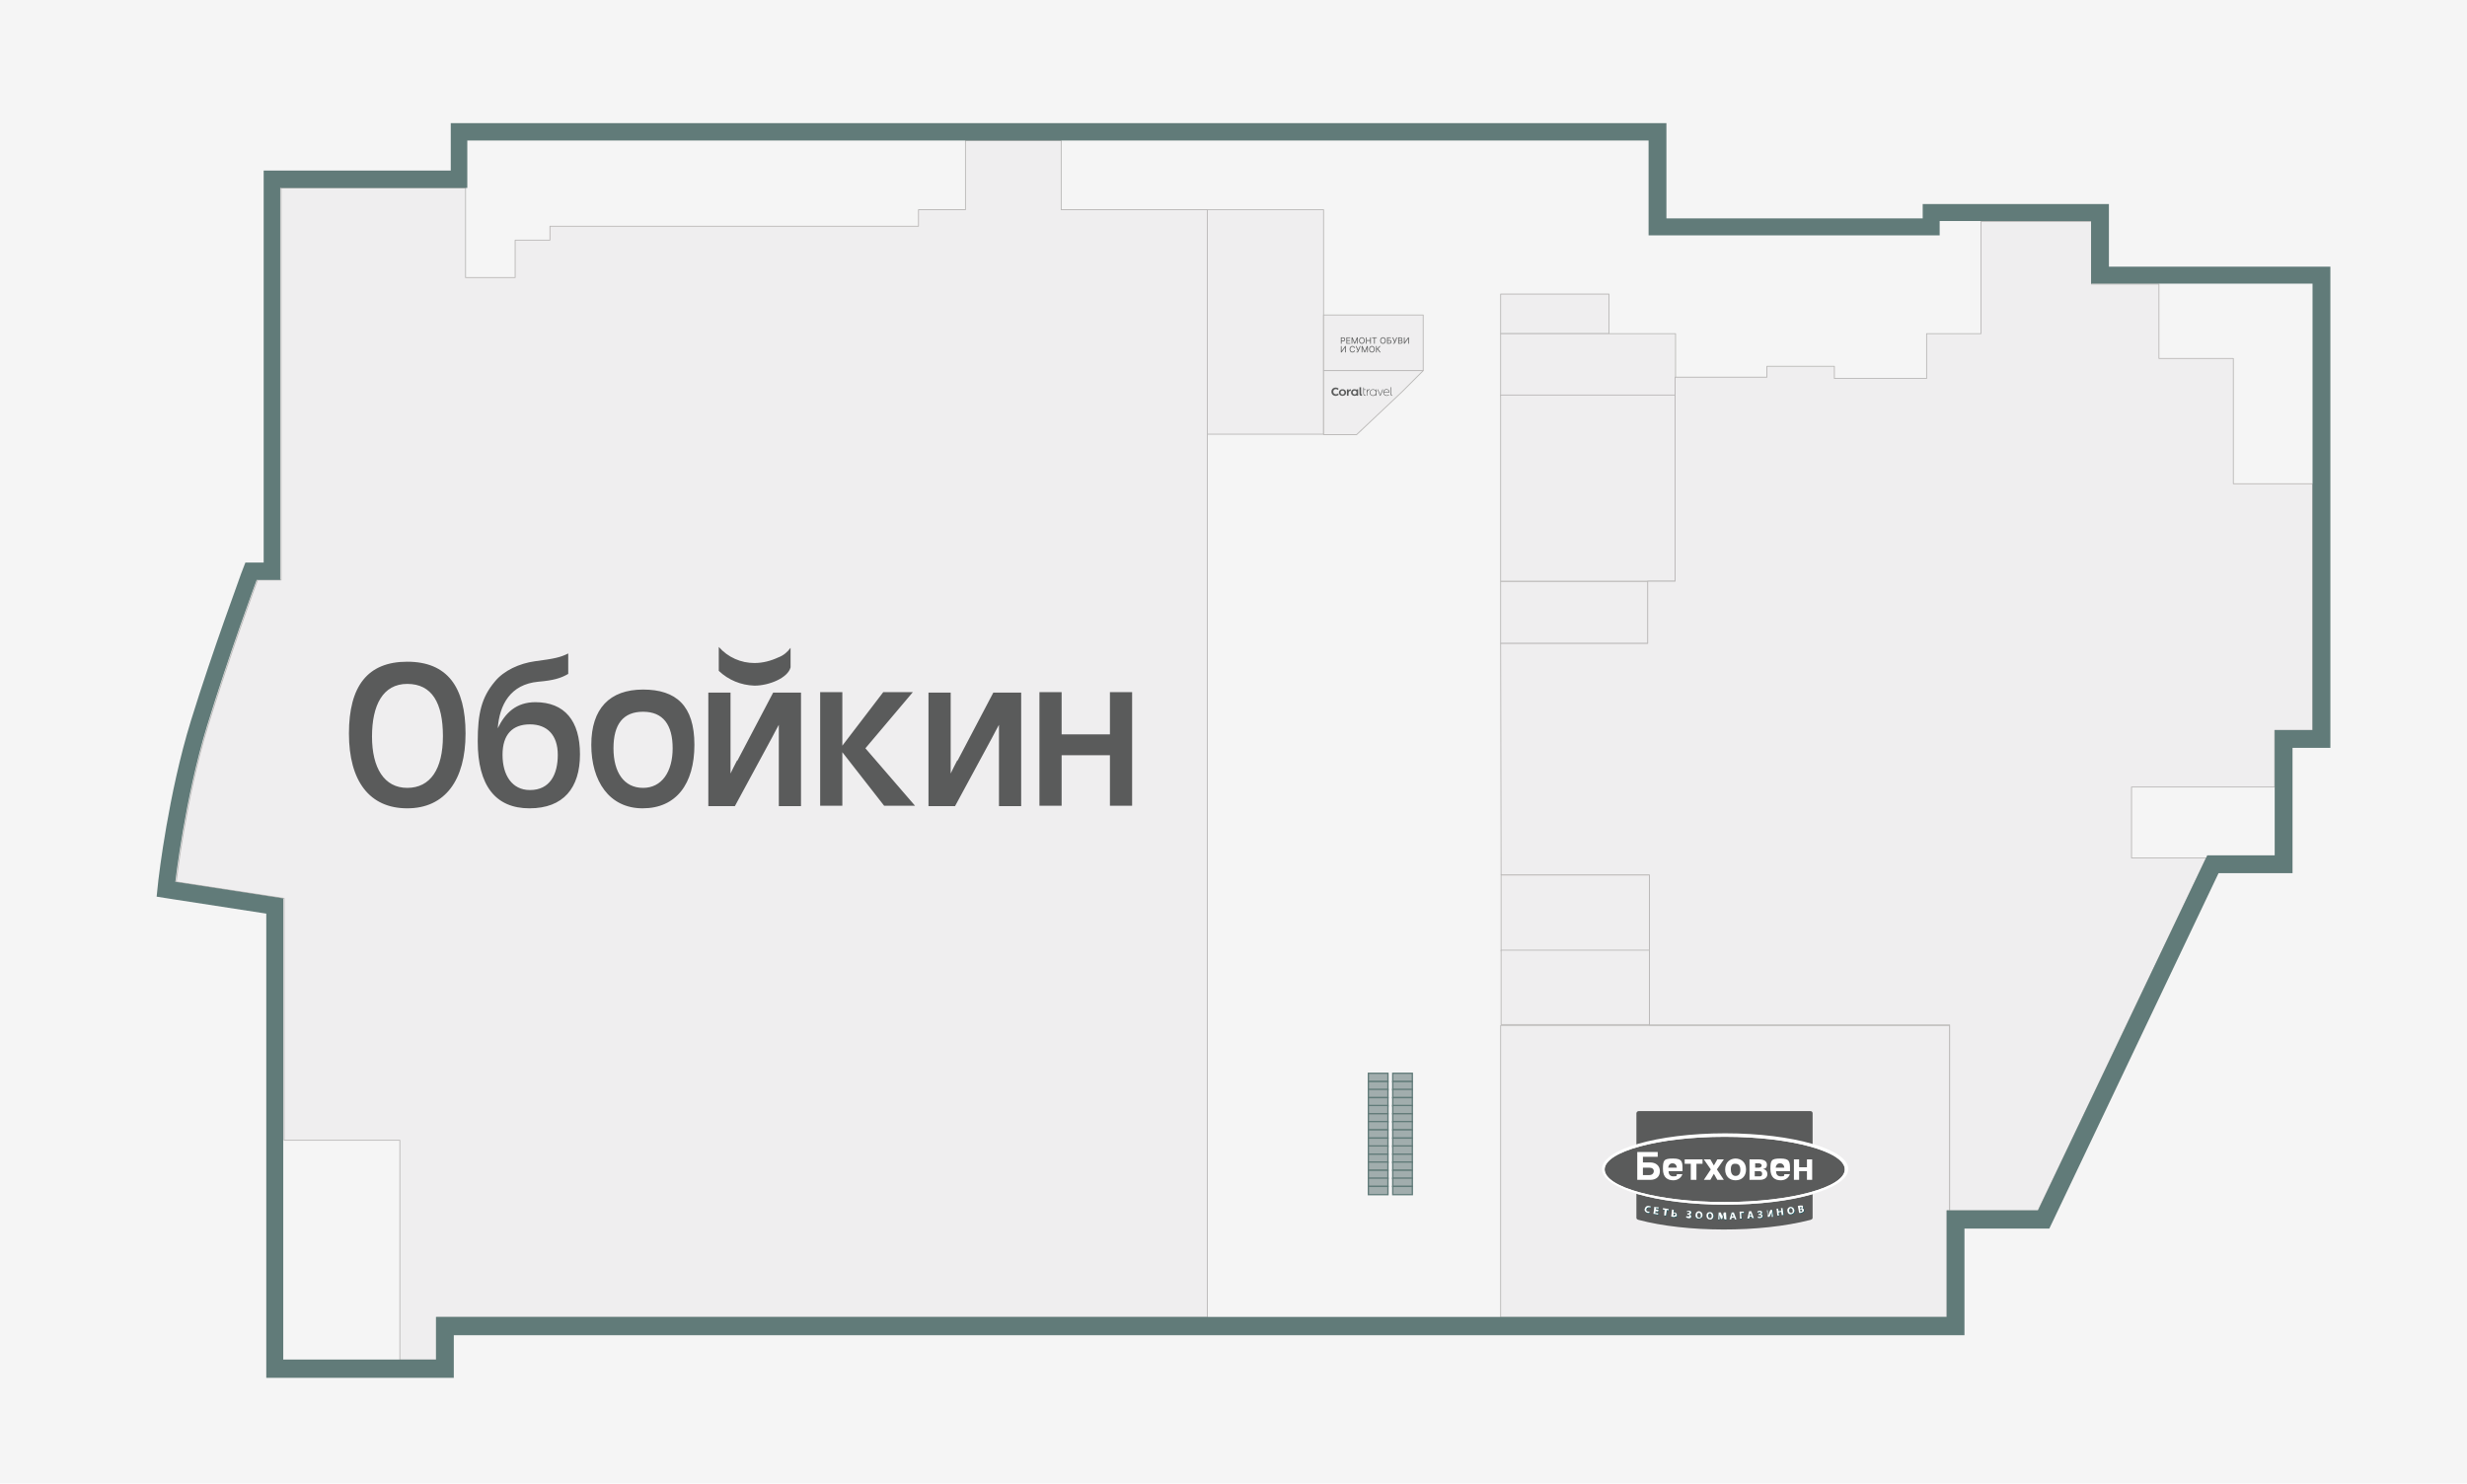 <svg width="567" height="341" viewBox="0 0 567 341" fill="none" xmlns="http://www.w3.org/2000/svg">
<rect width="567" height="341" fill="#F5F5F5"/>
<g id="&#208;&#145;&#208;&#176;&#208;&#185;&#208;&#186;&#208;&#190;&#208;&#189;&#209;&#131;&#209;&#128;&#209;&#129;&#208;&#186;&#208;&#184;&#208;&#185;_&#209;&#134;&#208;&#190;&#208;&#186;&#208;&#190;&#208;&#187;&#209;&#140;">
<path id="Vector" d="M277.301 48.199V99.799H304.201V85.199V48.199H277.301Z" fill="#EFEEEF" stroke="#B9B7B6" stroke-width="0.2" stroke-linejoin="round"/>
<path id="Vector_2" d="M327.099 72.398H304.199V83.698V85.198H327.099V72.398Z" fill="#EFEEEF" stroke="#B9B7B6" stroke-width="0.2" stroke-linejoin="round"/>
<path id="Vector_3" d="M304.199 85.199V99.899H311.799L322.299 89.999L327.099 85.199H304.199Z" fill="#EFEEEF" stroke="#B9B7B6" stroke-width="0.2" stroke-linejoin="round"/>
<path id="id170" d="M379.1 201.102H345V218.602H379.1V201.102Z" fill="#EFEEEF" stroke="#B9B7B6" stroke-width="0.2" stroke-linejoin="round"/>
<path id="id171" d="M379.1 218.398H345V235.498H379.1V218.398Z" fill="#EFEEEF" stroke="#B9B7B6" stroke-width="0.2" stroke-linejoin="round"/>
<path id="id149" d="M369.798 67.602H344.898V76.702H369.798V67.602Z" fill="#EFEEEF" stroke="#B9B7B6" stroke-width="0.2" stroke-linejoin="round"/>
<path id="id151" d="M385.098 76.699H344.898V90.999H385.098V76.699Z" fill="#EFEEEF" stroke="#B9B7B6" stroke-width="0.2" stroke-linejoin="round"/>
<path id="id861" d="M378.798 133.602H344.898V147.902H378.798V133.602Z" fill="#EFEEEF" stroke="#B9B7B6" stroke-width="0.2" stroke-linejoin="round"/>
<path id="id152" d="M385.098 90.801H344.898V133.601H385.098V90.801Z" fill="#EFEEEF" stroke="#B9B7B6" stroke-width="0.2" stroke-linejoin="round"/>
<path id="id178" d="M344.898 235.699V302.799H447.498V278.299H448.098V235.699H344.898Z" fill="#EFEEEF" stroke="#B9B7B6" stroke-width="0.2" stroke-linejoin="round"/>
<path id="id9200" d="M442.798 76.698V86.998H421.598V84.198H406.098V86.698H384.998V133.598H378.698V147.898H344.898L344.998 201.098H379.098V235.598H448.098V278.298H468.398L507.098 197.198H489.898V180.898H522.798V167.898H531.498V111.198H513.298V82.398H496.198V65.298H480.698V50.898H455.298V76.698H442.798Z" fill="#EFEEEF" stroke="#B9B7B6" stroke-width="0.2" stroke-linejoin="round"/>
<path id="id3437" d="M243.9 48.201V32.301H221.9V48.201H211.1V52.001H126.4V55.201H118.4V63.801H107V43.201H64.6V133.301H59.2C59.2 133.301 52.9 150.201 47.8 166.801C42.7 183.401 40.5 202.701 40.5 202.701L65.3 206.501V262.101H91.9V312.601H100.4V302.801H277.5V48.201H243.9Z" fill="#EFEEEF" stroke="#B9B7B6" stroke-width="0.2" stroke-linejoin="round"/>
<g id="_&#208;&#173;&#209;&#130;&#208;&#176;&#208;&#182;">
<path id="Vector_4" d="M531.6 61.301H484.7V46.901H441.9V50.201H383V28.301H103.6V39.201H60.6V129.301H56.4L55.4 131.901C55.4 132.101 49 149.101 43.9 165.601C38.7 182.401 36.5 201.501 36.4 202.301L36 206.101L39.8 206.701L61.2 210.001V316.701H104.3V306.901H451.5V282.401H471L472.1 280.101L509.9 200.701H526.9V171.901H535.6V61.301H531.6ZM531.5 167.801H522.8V196.601H507.3L468.4 278.201H447.4V302.701H100.2V312.501H65.1V206.501L40.3 202.701C40.3 202.701 42.5 183.401 47.6 166.801C52.7 150.201 59 133.301 59 133.301H64.4V43.201H107.4V32.301H378.9V54.101H445.8V50.801H480.6V65.201H531.5V167.801Z" fill="#617B79"/>
</g>
<g id="_&#208;&#156;&#208;&#176;&#209;&#128;&#208;&#186;&#208;&#181;&#209;&#128;&#209;&#139;">
<g id="Group">
<path id="Vector_5" d="M319 246.699H314.5V248.599H319V246.699Z" fill="#A1ADAD" stroke="#617B79" stroke-width="0.3" stroke-miterlimit="10"/>
<path id="Vector_6" d="M319 248.598H314.5V250.498H319V248.598Z" fill="#A1ADAD" stroke="#617B79" stroke-width="0.3" stroke-miterlimit="10"/>
<path id="Vector_7" d="M319 250.398H314.5V252.298H319V250.398Z" fill="#A1ADAD" stroke="#617B79" stroke-width="0.3" stroke-miterlimit="10"/>
<path id="Vector_8" d="M319 252.301H314.5V254.201H319V252.301Z" fill="#A1ADAD" stroke="#617B79" stroke-width="0.3" stroke-miterlimit="10"/>
<path id="Vector_9" d="M319 254.098H314.5V255.998H319V254.098Z" fill="#A1ADAD" stroke="#617B79" stroke-width="0.3" stroke-miterlimit="10"/>
<path id="Vector_10" d="M319 256H314.5V257.9H319V256Z" fill="#A1ADAD" stroke="#617B79" stroke-width="0.3" stroke-miterlimit="10"/>
<path id="Vector_11" d="M319 257.801H314.5V259.701H319V257.801Z" fill="#A1ADAD" stroke="#617B79" stroke-width="0.3" stroke-miterlimit="10"/>
<path id="Vector_12" d="M319 259.699H314.5V261.599H319V259.699Z" fill="#A1ADAD" stroke="#617B79" stroke-width="0.3" stroke-miterlimit="10"/>
<path id="Vector_13" d="M319 261.598H314.5V263.498H319V261.598Z" fill="#A1ADAD" stroke="#617B79" stroke-width="0.3" stroke-miterlimit="10"/>
<path id="Vector_14" d="M319 263.398H314.5V265.298H319V263.398Z" fill="#A1ADAD" stroke="#617B79" stroke-width="0.3" stroke-miterlimit="10"/>
<path id="Vector_15" d="M319 265.301H314.5V267.201H319V265.301Z" fill="#A1ADAD" stroke="#617B79" stroke-width="0.3" stroke-miterlimit="10"/>
<path id="Vector_16" d="M319 267.098H314.5V268.998H319V267.098Z" fill="#A1ADAD" stroke="#617B79" stroke-width="0.3" stroke-miterlimit="10"/>
<path id="Vector_17" d="M319 269H314.5V270.9H319V269Z" fill="#A1ADAD" stroke="#617B79" stroke-width="0.3" stroke-miterlimit="10"/>
<path id="Vector_18" d="M319 270.801H314.5V272.701H319V270.801Z" fill="#A1ADAD" stroke="#617B79" stroke-width="0.3" stroke-miterlimit="10"/>
<path id="Vector_19" d="M319 272.699H314.5V274.599H319V272.699Z" fill="#A1ADAD" stroke="#617B79" stroke-width="0.3" stroke-miterlimit="10"/>
</g>
<g id="Group_2">
<path id="Vector_20" d="M324.602 246.699H320.102V248.599H324.602V246.699Z" fill="#A1ADAD" stroke="#617B79" stroke-width="0.3" stroke-miterlimit="10"/>
<path id="Vector_21" d="M324.602 248.598H320.102V250.498H324.602V248.598Z" fill="#A1ADAD" stroke="#617B79" stroke-width="0.3" stroke-miterlimit="10"/>
<path id="Vector_22" d="M324.602 250.398H320.102V252.298H324.602V250.398Z" fill="#A1ADAD" stroke="#617B79" stroke-width="0.3" stroke-miterlimit="10"/>
<path id="Vector_23" d="M324.602 252.301H320.102V254.201H324.602V252.301Z" fill="#A1ADAD" stroke="#617B79" stroke-width="0.3" stroke-miterlimit="10"/>
<path id="Vector_24" d="M324.602 254.098H320.102V255.998H324.602V254.098Z" fill="#A1ADAD" stroke="#617B79" stroke-width="0.3" stroke-miterlimit="10"/>
<path id="Vector_25" d="M324.602 256H320.102V257.9H324.602V256Z" fill="#A1ADAD" stroke="#617B79" stroke-width="0.3" stroke-miterlimit="10"/>
<path id="Vector_26" d="M324.602 257.801H320.102V259.701H324.602V257.801Z" fill="#A1ADAD" stroke="#617B79" stroke-width="0.3" stroke-miterlimit="10"/>
<path id="Vector_27" d="M324.602 259.699H320.102V261.599H324.602V259.699Z" fill="#A1ADAD" stroke="#617B79" stroke-width="0.3" stroke-miterlimit="10"/>
<path id="Vector_28" d="M324.602 261.598H320.102V263.498H324.602V261.598Z" fill="#A1ADAD" stroke="#617B79" stroke-width="0.3" stroke-miterlimit="10"/>
<path id="Vector_29" d="M324.602 263.398H320.102V265.298H324.602V263.398Z" fill="#A1ADAD" stroke="#617B79" stroke-width="0.3" stroke-miterlimit="10"/>
<path id="Vector_30" d="M324.602 265.301H320.102V267.201H324.602V265.301Z" fill="#A1ADAD" stroke="#617B79" stroke-width="0.3" stroke-miterlimit="10"/>
<path id="Vector_31" d="M324.602 267.098H320.102V268.998H324.602V267.098Z" fill="#A1ADAD" stroke="#617B79" stroke-width="0.3" stroke-miterlimit="10"/>
<path id="Vector_32" d="M324.602 269H320.102V270.9H324.602V269Z" fill="#A1ADAD" stroke="#617B79" stroke-width="0.3" stroke-miterlimit="10"/>
<path id="Vector_33" d="M324.602 270.801H320.102V272.701H324.602V270.801Z" fill="#A1ADAD" stroke="#617B79" stroke-width="0.3" stroke-miterlimit="10"/>
<path id="Vector_34" d="M324.602 272.699H320.102V274.599H324.602V272.699Z" fill="#A1ADAD" stroke="#617B79" stroke-width="0.3" stroke-miterlimit="10"/>
</g>
</g>
<g id="Group_3">
<path id="Vector_35" fill-rule="evenodd" clip-rule="evenodd" d="M396.399 261.297C411.599 261.297 423.999 264.697 423.999 268.797C423.999 272.897 411.599 276.297 396.399 276.297C381.199 276.297 368.799 272.897 368.799 268.797C368.799 264.697 381.199 261.297 396.399 261.297Z" fill="#5A5B5B"/>
<path id="Vector_36" fill-rule="evenodd" clip-rule="evenodd" d="M376.6 255.398H416.1C416.4 255.398 416.6 255.598 416.6 255.898V263.298C411.5 261.798 404.3 260.898 396.5 260.898C388.7 260.898 381.3 261.898 376.1 263.398V255.898C376.1 255.598 376.4 255.398 376.6 255.398Z" fill="#5A5B5B"/>
<path id="Vector_37" fill-rule="evenodd" clip-rule="evenodd" d="M416.6 274.498V279.898C416.6 280.198 416.4 280.298 416.1 280.398C404.5 283.398 387.5 283.298 376.6 280.398C376.3 280.298 376.1 280.198 376.1 279.898V274.398C381.3 275.898 388.5 276.898 396.5 276.898C404.5 276.898 411.5 275.998 416.6 274.498Z" fill="#5A5B5B"/>
<path id="Vector_38" fill-rule="evenodd" clip-rule="evenodd" d="M387.799 278.399C387.999 278.299 388.099 278.299 388.299 278.299C388.699 278.299 388.899 278.499 388.799 278.799C388.799 278.999 388.599 279.099 388.399 279.199C388.599 279.199 388.799 279.399 388.799 279.599C388.799 279.999 388.399 280.099 388.099 279.999C387.899 279.999 387.799 279.899 387.599 279.799C387.599 279.699 387.699 279.599 387.699 279.499C387.799 279.599 387.999 279.599 388.099 279.599C388.299 279.599 388.399 279.499 388.399 279.399C388.399 279.199 388.199 279.199 388.099 279.199H387.899V278.899H388.099C388.299 278.899 388.399 278.799 388.399 278.699C388.399 278.599 388.299 278.499 388.199 278.499C388.099 278.499 387.899 278.499 387.799 278.599C387.699 278.699 387.799 278.599 387.799 278.399ZM391.299 279.399C391.299 279.899 390.899 280.199 390.399 280.199C389.899 280.199 389.599 279.799 389.699 279.299C389.699 278.799 390.099 278.499 390.499 278.499C391.099 278.499 391.299 278.899 391.299 279.399ZM400.899 278.599V278.899H400.299C400.299 279.299 400.299 279.799 400.399 280.199H399.999C399.999 279.699 399.999 279.099 399.899 278.599H400.899ZM408.799 277.899C408.799 278.099 408.799 278.299 408.899 278.499C409.099 278.499 409.299 278.499 409.499 278.399C409.499 278.199 409.499 277.999 409.399 277.799H409.799C409.899 278.299 409.899 278.899 409.999 279.399H409.599C409.599 279.099 409.499 278.999 409.499 278.699C409.299 278.699 409.099 278.699 408.899 278.799C408.899 279.099 408.899 279.199 408.999 279.499H408.599C408.499 278.999 408.499 278.399 408.399 277.899H408.799ZM412.499 278.199C412.599 278.699 412.299 279.099 411.799 279.199C411.299 279.299 410.999 278.999 410.899 278.499C410.799 277.999 411.099 277.599 411.599 277.499C412.099 277.399 412.399 277.799 412.499 278.199ZM413.299 277.299C413.499 277.299 413.599 277.199 413.799 277.199H414.299C414.399 277.199 414.499 277.299 414.499 277.499C414.499 277.699 414.499 277.799 414.299 277.899C414.499 277.899 414.699 277.999 414.699 278.199C414.699 278.399 414.699 278.499 414.599 278.599C414.499 278.699 414.299 278.799 413.999 278.899H413.599C413.599 278.299 413.399 277.799 413.299 277.299ZM379.199 278.899H378.799C378.299 278.799 377.999 278.399 378.099 277.999C378.199 277.499 378.599 277.199 379.099 277.299C379.199 277.299 379.399 277.399 379.499 277.399C379.499 277.499 379.399 277.599 379.399 277.699C379.299 277.599 379.199 277.599 379.099 277.599C378.799 277.599 378.599 277.699 378.499 277.999C378.399 278.299 378.599 278.599 378.899 278.599H379.199V278.899ZM382.699 278.199C382.499 278.199 382.399 278.199 382.299 278.099V277.799C382.799 277.899 383.099 277.899 383.599 277.999V278.299C383.399 278.299 383.299 278.299 383.199 278.199C383.099 278.599 383.099 279.099 382.999 279.499H382.599C382.599 279.099 382.599 278.699 382.699 278.199ZM384.799 278.199C384.799 278.399 384.799 278.499 384.699 278.799H384.899C385.299 278.799 385.499 278.999 385.499 279.399C385.499 279.799 385.399 279.699 385.299 279.699C385.099 279.799 384.799 279.899 384.599 279.799C384.499 279.799 384.299 279.799 384.199 279.699C384.299 279.199 384.299 278.599 384.399 278.099C384.599 278.099 384.699 278.099 384.799 278.199ZM393.899 279.499C393.899 279.999 393.499 280.399 393.099 280.299C392.599 280.299 392.299 279.899 392.299 279.399C392.299 278.899 392.599 278.599 393.099 278.599C393.599 278.699 393.899 279.099 393.899 279.499ZM396.199 279.799V279.099C396.099 279.299 396.099 279.499 395.999 279.699C395.899 279.999 395.899 280.099 395.799 280.299H395.499C395.399 279.999 395.399 279.899 395.299 279.699C395.199 279.499 395.199 279.299 395.199 279.099V280.399H394.899C394.899 279.899 394.999 279.299 394.999 278.799H395.499C395.599 278.999 395.599 279.099 395.699 279.299C395.799 279.499 395.799 279.699 395.799 279.899C395.799 279.699 395.899 279.499 395.999 279.299C396.099 279.099 396.099 278.999 396.199 278.799H396.699C396.699 279.299 396.799 279.899 396.799 280.399H396.399C396.199 280.099 396.199 279.999 396.199 279.799ZM397.999 279.899C397.999 280.099 397.899 280.199 397.899 280.299H397.499C397.699 279.799 397.799 279.199 397.999 278.699H398.499C398.699 279.199 398.899 279.799 399.099 280.299H398.699C398.699 280.199 398.599 279.999 398.599 279.899H397.999ZM402.099 279.799C402.099 279.999 401.999 280.099 401.999 280.199H401.599C401.699 279.699 401.899 279.099 401.999 278.499H402.499C402.699 278.999 402.899 279.599 403.099 280.099H402.699C402.699 279.999 402.599 279.799 402.499 279.699C402.399 279.799 402.299 279.799 402.099 279.799ZM403.999 278.599C404.099 278.499 404.299 278.399 404.499 278.399C404.899 278.399 405.099 278.499 405.099 278.799C405.099 279.099 404.999 279.099 404.799 279.199C404.999 279.199 405.199 279.299 405.199 279.599C405.199 279.899 404.899 280.099 404.599 280.099C404.299 280.099 404.299 280.099 404.099 279.999C404.099 279.899 404.099 279.799 404.199 279.699C404.299 279.799 404.499 279.799 404.599 279.799C404.799 279.799 404.899 279.699 404.899 279.599C404.899 279.399 404.699 279.399 404.499 279.399H404.299V279.099H404.499C404.699 279.099 404.799 278.999 404.799 278.899C404.799 278.799 404.699 278.699 404.499 278.699C404.299 278.699 404.299 278.799 404.099 278.799C403.899 278.799 403.999 278.799 403.999 278.599ZM406.399 278.199V278.699C406.399 278.999 406.399 279.199 406.499 279.399C406.599 279.199 406.699 278.999 406.699 278.799C406.799 278.499 406.899 278.399 406.999 278.099H407.399C407.499 278.599 407.499 279.199 407.599 279.699H407.299V278.499C407.199 278.699 407.199 278.899 407.099 279.099C406.999 279.299 406.899 279.499 406.799 279.699H406.399C406.399 279.199 406.299 278.599 406.199 278.099C406.199 278.233 406.266 278.266 406.399 278.199ZM381.199 278.599C380.999 278.599 380.799 278.499 380.599 278.499C380.599 278.599 380.599 278.799 380.499 278.899C380.799 278.899 380.899 278.999 381.199 278.999V279.299C380.799 279.199 380.599 279.199 380.099 279.099C380.199 278.599 380.299 277.999 380.299 277.499C380.699 277.599 380.899 277.599 381.299 277.599V277.899C380.999 277.899 380.899 277.799 380.699 277.799V278.099C380.899 278.099 381.099 278.199 381.299 278.199C381.199 278.399 381.199 278.499 381.199 278.599ZM411.299 278.399C411.299 278.699 411.499 278.899 411.799 278.899C412.099 278.899 412.199 278.599 412.099 278.299C412.099 277.999 411.899 277.799 411.599 277.799C411.299 277.799 411.199 278.099 411.299 278.399ZM413.799 277.799H413.899C414.099 277.799 414.199 277.699 414.199 277.599C414.199 277.499 414.099 277.399 413.899 277.499H413.699C413.699 277.599 413.699 277.699 413.799 277.799ZM413.899 278.499H413.999C414.199 278.499 414.299 278.399 414.299 278.199C414.299 277.999 414.099 277.999 413.899 277.999H413.799C413.799 278.299 413.899 278.399 413.899 278.499ZM384.699 279.499H384.799C384.999 279.499 385.099 279.399 385.199 279.299C385.199 279.099 385.099 278.999 384.899 278.999H384.799C384.699 279.199 384.699 279.299 384.699 279.499ZM392.699 279.499C392.699 279.799 392.799 280.099 393.099 280.099C393.399 280.099 393.499 279.899 393.499 279.599C393.499 279.299 393.399 279.099 393.099 278.999C392.799 278.999 392.699 279.199 392.699 279.499ZM398.399 279.699C398.399 279.599 398.299 279.499 398.299 279.399C398.299 279.299 398.199 279.199 398.199 279.099C398.199 279.199 398.199 279.299 398.099 279.399C398.099 279.499 397.999 279.599 397.999 279.699H398.399ZM402.499 279.499C402.499 279.399 402.399 279.299 402.399 279.199C402.399 279.099 402.299 278.999 402.299 278.899C402.299 278.999 402.299 279.099 402.199 279.199C402.199 279.299 402.199 279.399 402.099 279.499H402.499ZM390.099 279.299C390.099 279.599 390.199 279.899 390.499 279.899C390.799 279.899 390.899 279.699 390.899 279.399C390.899 279.099 390.799 278.799 390.499 278.799C390.199 278.799 390.199 278.999 390.099 279.299Z" fill="#09545E"/>
<path id="Vector_39" fill-rule="evenodd" clip-rule="evenodd" d="M387.7 278.398C387.9 278.298 388 278.298 388.2 278.298C388.6 278.298 388.8 278.498 388.7 278.798C388.7 278.998 388.5 279.098 388.3 279.198C388.5 279.198 388.7 279.398 388.7 279.598C388.7 279.998 388.3 280.098 388 279.998C387.8 279.998 387.7 279.898 387.5 279.798C387.5 279.698 387.6 279.598 387.6 279.498C387.7 279.598 387.9 279.598 388 279.598C388.2 279.598 388.3 279.498 388.3 279.398C388.3 279.198 388.1 279.198 388 279.198H387.8V278.898H388C388.2 278.898 388.3 278.798 388.3 278.698C388.3 278.598 388.2 278.498 388.1 278.498C388 278.498 387.8 278.498 387.7 278.598V278.398ZM391.3 279.298C391.3 279.798 390.9 280.098 390.4 280.098C389.9 280.098 389.6 279.698 389.7 279.198C389.7 278.698 390.1 278.398 390.5 278.398C391 278.498 391.3 278.798 391.3 279.298ZM400.8 278.498V278.798H400.2C400.2 279.198 400.2 279.698 400.3 280.098H399.9C399.9 279.598 399.9 278.998 399.8 278.498H400.8ZM408.7 277.798C408.7 277.998 408.7 278.198 408.8 278.398C409 278.398 409.2 278.398 409.4 278.298C409.4 278.098 409.4 277.898 409.3 277.698H409.7C409.8 278.198 409.8 278.798 409.9 279.298H409.5C409.5 278.998 409.4 278.898 409.4 278.598C409.2 278.598 409 278.598 408.8 278.698C408.8 278.998 408.8 279.098 408.9 279.398H408.5C408.4 278.898 408.4 278.298 408.3 277.798C408.5 277.898 408.6 277.798 408.7 277.798ZM412.4 278.098C412.5 278.598 412.2 278.998 411.7 279.098C411.2 279.198 410.9 278.898 410.8 278.398C410.7 277.898 411 277.498 411.5 277.398C412 277.398 412.3 277.698 412.4 278.098ZM413.2 277.198C413.4 277.198 413.5 277.098 413.7 277.098H414.2C414.3 277.098 414.4 277.198 414.4 277.398C414.4 277.598 414.4 277.698 414.2 277.798C414.4 277.798 414.6 277.898 414.6 278.098C414.6 278.298 414.6 278.398 414.5 278.498C414.4 278.598 414.2 278.698 413.9 278.798H413.5C413.4 278.298 413.3 277.698 413.2 277.198ZM379.1 278.798H378.7C378.2 278.698 377.9 278.298 378 277.898C378.1 277.398 378.5 277.098 379 277.198C379.1 277.198 379.3 277.298 379.4 277.298C379.4 277.398 379.3 277.498 379.3 277.598C379.2 277.498 379.1 277.498 379 277.498C378.7 277.498 378.5 277.598 378.4 277.898C378.3 278.198 378.5 278.498 378.8 278.498H379.1V278.798ZM382.6 278.098C382.4 278.098 382.3 278.098 382.2 277.998V277.698C382.7 277.798 383 277.798 383.5 277.898V278.198C383.3 278.198 383.2 278.198 383.1 278.098C383 278.498 383 278.998 382.9 279.398H382.5C382.5 278.998 382.5 278.598 382.6 278.098ZM384.7 278.098C384.7 278.298 384.7 278.398 384.6 278.698H384.8C385.2 278.698 385.4 278.898 385.4 279.298C385.4 279.698 385.3 279.598 385.2 279.598C385 279.698 384.7 279.798 384.5 279.698C384.4 279.698 384.2 279.698 384.1 279.598C384.2 279.098 384.2 278.498 384.3 277.998C384.5 278.098 384.6 278.098 384.7 278.098ZM393.8 279.498C393.8 279.998 393.4 280.398 393 280.298C392.5 280.298 392.2 279.898 392.2 279.398C392.2 278.898 392.5 278.598 393 278.598C393.5 278.598 393.8 278.998 393.8 279.498ZM396.2 279.698V278.998C396.1 279.198 396.1 279.398 396 279.598C395.9 279.898 395.9 279.998 395.8 280.198H395.5C395.4 279.898 395.4 279.798 395.3 279.598C395.2 279.398 395.2 279.198 395.2 278.998V280.298H394.9C394.9 279.798 395 279.198 395 278.698H395.5C395.6 278.898 395.6 278.998 395.7 279.198C395.8 279.398 395.8 279.598 395.8 279.798C395.8 279.598 395.9 279.398 396 279.198C396.1 278.998 396.1 278.898 396.2 278.698H396.7C396.7 279.198 396.8 279.798 396.8 280.298H396.4C396.2 280.098 396.2 279.898 396.2 279.698ZM398 279.898C398 280.098 397.9 280.198 397.9 280.298H397.5C397.7 279.798 397.8 279.198 398 278.698H398.5C398.7 279.198 398.9 279.798 399.1 280.298H398.7C398.7 280.198 398.6 279.998 398.6 279.898H398ZM402.1 279.698C402.1 279.898 402 279.998 402 280.098H401.6C401.7 279.598 401.9 278.998 402 278.398H402.5C402.7 278.898 402.9 279.498 403.1 279.998H402.7C402.7 279.898 402.6 279.698 402.5 279.598C402.4 279.698 402.3 279.698 402.1 279.698ZM403.9 278.498C404 278.398 404.2 278.298 404.4 278.298C404.8 278.298 405 278.398 405 278.698C405 278.998 404.9 278.998 404.7 279.098C404.9 279.098 405.1 279.198 405.1 279.498C405.1 279.798 404.8 279.998 404.5 279.998C404.2 279.998 404.2 279.998 404 279.898C404 279.798 404 279.698 404.1 279.598C404.2 279.698 404.4 279.698 404.5 279.698C404.7 279.698 404.8 279.598 404.8 279.498C404.8 279.298 404.6 279.298 404.4 279.298H404.2V278.998H404.4C404.6 278.998 404.7 278.898 404.7 278.798C404.7 278.698 404.6 278.598 404.4 278.598C404.2 278.598 404.2 278.698 404 278.698C404 278.698 403.9 278.698 403.9 278.498ZM406.3 278.198V278.698C406.3 278.998 406.3 279.198 406.4 279.398C406.5 279.198 406.6 278.998 406.6 278.798C406.7 278.498 406.8 278.398 406.9 278.098H407.3C407.4 278.598 407.4 279.198 407.5 279.698H407.2V278.498C407.1 278.698 407.1 278.898 407 279.098C406.9 279.298 406.8 279.498 406.7 279.698H406.3C406.2 279.198 406.2 278.598 406.1 278.098C406.1 278.198 406.2 278.198 406.3 278.198ZM381.1 278.498C380.9 278.498 380.7 278.398 380.5 278.398C380.5 278.498 380.5 278.698 380.4 278.798C380.7 278.798 380.8 278.898 381.1 278.898V279.198C380.7 279.098 380.5 279.098 380 278.998C380.1 278.498 380.2 277.898 380.2 277.398C380.6 277.498 380.8 277.498 381.2 277.498V277.798C380.9 277.798 380.8 277.698 380.6 277.698V277.998C380.8 277.998 381 278.098 381.2 278.098C381.1 278.298 381.1 278.398 381.1 278.498ZM411.2 278.298C411.2 278.598 411.4 278.798 411.7 278.798C412 278.798 412.1 278.498 412 278.198C412 277.898 411.8 277.698 411.5 277.698C411.3 277.798 411.2 277.998 411.2 278.298ZM413.7 277.798H413.8C414 277.798 414.1 277.698 414.1 277.598C414.1 277.498 414 277.398 413.8 277.498H413.6C413.7 277.498 413.7 277.598 413.7 277.798ZM413.8 278.498H413.9C414.1 278.498 414.2 278.398 414.2 278.198C414.2 277.998 414 277.998 413.8 277.998H413.7C413.8 278.198 413.8 278.298 413.8 278.498ZM384.6 279.398H384.7C384.9 279.398 385 279.298 385.1 279.198C385.1 278.998 385 278.898 384.8 278.898H384.7C384.6 279.098 384.6 279.198 384.6 279.398ZM392.6 279.398C392.6 279.698 392.7 279.998 393 279.998C393.3 279.998 393.4 279.798 393.4 279.498C393.4 279.198 393.3 278.998 393 278.898C392.8 278.898 392.6 279.098 392.6 279.398ZM398.4 279.598C398.4 279.498 398.3 279.398 398.3 279.298C398.3 279.198 398.2 279.098 398.2 278.998C398.2 279.098 398.2 279.198 398.1 279.298C398.1 279.398 398 279.498 398 279.598H398.4ZM402.5 279.398C402.5 279.298 402.4 279.198 402.4 279.098C402.4 278.998 402.3 278.898 402.3 278.798C402.3 278.898 402.3 278.998 402.2 279.098C402.2 279.198 402.2 279.298 402.1 279.498C402.2 279.498 402.4 279.398 402.5 279.398ZM390.1 279.298C390.1 279.598 390.2 279.898 390.5 279.898C390.8 279.898 390.9 279.698 390.9 279.398C390.9 279.098 390.8 278.798 390.5 278.798C390.2 278.798 390.1 278.898 390.1 279.298Z" fill="white"/>
<path id="Vector_40" fill-rule="evenodd" clip-rule="evenodd" d="M396.399 261.3C411.599 261.3 423.999 264.7 423.999 268.8C423.999 272.9 411.599 276.3 396.399 276.3C381.199 276.3 368.799 272.9 368.799 268.8C368.799 264.7 381.199 261.3 396.399 261.3ZM396.499 276.9C412.099 276.9 424.799 273.2 424.799 268.7C424.799 264.2 412.099 260.5 396.499 260.5C380.899 260.5 368.199 264.2 368.199 268.7C368.199 273.2 380.899 276.9 396.499 276.9Z" fill="white"/>
<path id="Vector_41" fill-rule="evenodd" clip-rule="evenodd" d="M380.999 264.797V265.897H377.599V267.197H379.299C380.499 267.197 381.499 267.897 381.499 269.197C381.499 270.497 380.599 271.197 379.299 271.197H376.299V264.797H380.999ZM377.599 270.097H379.099C379.699 270.097 380.099 269.697 380.099 269.197C380.099 268.697 379.699 268.397 379.099 268.397H377.599V270.097ZM386.699 269.797C386.399 270.897 385.399 271.297 384.599 271.297C383.299 271.297 382.199 270.697 382.199 268.697C382.199 266.697 382.399 266.297 384.499 266.297C386.599 266.297 386.699 266.997 386.699 268.697V269.197H383.499C383.499 269.597 383.599 270.397 384.599 270.397C385.599 270.397 385.299 270.197 385.399 269.897H386.699C386.699 269.83 386.699 269.797 386.699 269.797ZM385.399 268.397C385.299 267.597 384.799 267.397 384.399 267.397C383.799 267.397 383.499 267.797 383.399 268.397H385.399ZM388.599 271.197V267.497H387.199V266.497H391.299V267.497H389.899V271.197H388.599ZM393.099 266.497L393.899 267.897L394.699 266.497H396.199L394.599 268.797L396.199 271.197H394.699L393.899 269.797L393.099 271.197H391.599L393.199 268.797L391.599 266.497H393.099ZM401.299 268.797C401.299 270.497 400.199 271.297 398.899 271.297C397.599 271.297 396.499 270.497 396.499 268.797C396.499 267.097 397.699 266.297 398.899 266.297C400.099 266.297 401.299 267.097 401.299 268.797ZM397.799 268.797C397.799 269.397 397.999 270.297 398.899 270.297C399.799 270.297 399.999 269.497 399.999 268.897C399.999 268.297 399.799 267.497 398.899 267.497C397.899 267.397 397.799 268.197 397.799 268.797ZM402.199 266.497H404.299C405.399 266.497 406.099 266.897 406.099 267.697C406.099 268.497 405.699 268.597 405.199 268.697C405.699 268.797 406.199 269.097 406.199 269.897C406.199 270.697 405.499 271.197 404.499 271.197H402.099V266.497H402.199ZM403.399 268.397H404.199C404.599 268.397 404.899 268.197 404.899 267.897C404.899 267.597 404.599 267.397 404.199 267.397H403.399V268.397ZM403.399 270.397H404.299C404.799 270.397 404.999 270.297 404.999 269.797C404.999 269.297 404.699 269.197 404.199 269.197H403.299V270.397H403.399ZM411.399 269.797C411.099 270.897 410.099 271.297 409.299 271.297C407.999 271.297 406.899 270.697 406.899 268.697C406.899 266.697 407.099 266.297 409.199 266.297C411.299 266.297 411.399 266.997 411.399 268.697V269.197H408.199C408.199 269.597 408.299 270.397 409.299 270.397C410.299 270.397 409.999 270.197 410.099 269.897H411.399V269.797ZM410.099 268.397C409.999 267.597 409.499 267.397 409.099 267.397C408.499 267.397 408.199 267.797 408.099 268.397H410.099ZM413.499 268.297H415.299V266.497H416.499V271.197H415.299V269.197H413.499V271.197H412.299V266.497H413.499V268.297Z" fill="white"/>
</g>
<g id="Group 3">
<path id="Vector_42" d="M93.599 152.099C84.499 152.099 80.199 157.699 80.199 168.599C80.199 179.499 84.899 185.799 93.599 185.799C102.299 185.799 106.999 179.299 106.999 168.599C106.999 157.899 102.799 152.099 93.599 152.099ZM93.599 181.099C88.299 181.099 85.499 176.499 85.499 169.299C85.499 162.099 87.999 157.199 93.599 157.199C99.299 157.199 101.799 161.599 101.799 169.199C101.799 176.799 98.899 181.099 93.599 181.099ZM219.999 174.799C219.399 175.999 218.699 177.299 218.499 177.799C218.499 177.999 218.499 159.199 218.499 159.199H213.399V185.299H219.499L227.999 169.599C228.399 168.799 229.599 166.599 229.599 166.599V185.299H234.699V159.199H228.299L220.099 174.799H219.999ZM209.699 159.099H202.999L193.599 171.399V159.099H188.499V185.199H193.599V172.899L203.199 185.199H210.299L198.899 171.999L209.799 159.099H209.699ZM255.099 159.099V168.799H243.999V159.099H238.899V185.199H243.999V173.599H255.099V185.199H260.199V159.099H255.099ZM123.099 161.399C118.599 161.399 116.099 163.899 114.399 167.399C114.799 161.999 117.299 157.299 123.699 156.699C127.199 156.399 128.899 155.899 130.599 154.899V150.199C128.799 151.099 127.499 151.399 122.899 151.999C119.399 152.499 115.799 154.099 113.699 156.699C110.699 160.299 109.799 163.899 109.799 170.399C109.799 180.599 113.899 185.799 121.699 185.799C129.499 185.799 133.299 181.099 133.299 173.399C133.299 165.699 129.799 161.399 122.999 161.399M121.799 181.599C117.699 181.599 115.499 178.199 115.499 173.499C115.499 168.799 117.799 166.499 121.799 166.499C125.799 166.499 128.199 168.999 128.199 173.499C128.199 177.999 126.399 181.599 121.799 181.599ZM169.399 174.799C168.799 175.999 168.099 177.299 167.899 177.799C167.899 177.999 167.899 159.199 167.899 159.199H162.799V185.299H168.899L177.399 169.599C177.799 168.799 178.999 166.599 178.999 166.599V185.299H184.099V159.199H177.699L169.499 174.799H169.399ZM147.799 158.499C140.099 158.499 135.899 162.899 135.899 171.199C135.899 179.499 139.999 185.799 147.699 185.799C155.399 185.799 159.599 180.199 159.599 171.199C159.599 162.199 155.399 158.499 147.799 158.499ZM147.799 181.099C143.399 181.099 140.999 177.499 140.999 171.999C140.999 166.499 143.199 163.599 147.799 163.599C152.399 163.599 154.599 166.599 154.599 171.999C154.599 177.399 152.099 181.099 147.799 181.099Z" fill="#5A5B5B"/>
<path id="Vector_43" d="M181.699 153.399V148.899C180.999 149.899 179.999 150.699 178.899 151.099C177.199 151.899 175.299 152.399 173.399 152.399C170.299 152.399 167.299 151.099 165.199 148.699V154.199C167.399 156.299 170.299 157.499 173.399 157.599C176.799 157.599 181.099 155.799 181.699 153.399Z" fill="#5A5B5B"/>
</g>
<g id="_&#208;&#160;&#208;&#142;&#208;&#160;&#194;&#187;&#208;&#160;&#209;&#149;&#208;&#160;&#226;&#132;&#150;_1" clip-path="url(#clip0_0_1)">
<path id="Vector_44" fill-rule="evenodd" clip-rule="evenodd" d="M311.784 90.846V90.954L312.146 90.957V89.493H311.784V89.61C311.651 89.547 311.599 89.481 311.39 89.462C310.489 89.379 310.199 90.514 310.912 90.894C311.052 90.966 311.208 90.998 311.368 90.986C311.612 90.976 311.657 90.903 311.784 90.846ZM308.419 89.471C307.992 89.534 307.66 89.873 307.732 90.347C307.79 90.755 308.184 91.046 308.672 90.986C309.099 90.932 309.441 90.59 309.369 90.106C309.31 89.705 308.91 89.398 308.419 89.471ZM316.221 90.679L316.224 90.96H316.348L316.358 89.496H316.227V89.809C316.12 89.683 316.065 89.604 315.879 89.528C315.479 89.367 315.017 89.553 314.851 89.942C314.811 90.034 314.792 90.132 314.792 90.233C314.792 90.821 315.381 91.121 315.863 90.954C315.938 90.928 316.006 90.891 316.068 90.843C316.1 90.821 316.126 90.796 316.156 90.767C316.179 90.742 316.205 90.71 316.227 90.682L316.221 90.679ZM307.673 90.742C307.611 90.802 307.536 90.85 307.458 90.887C306.833 91.188 306.003 90.846 306 90.04C305.997 89.234 306.84 88.883 307.458 89.193C307.536 89.231 307.605 89.281 307.667 89.341L307.488 89.623C307.445 89.597 307.403 89.56 307.348 89.528C306.928 89.281 306.391 89.556 306.436 90.094C306.472 90.511 306.863 90.733 307.26 90.597C307.429 90.54 307.462 90.48 307.553 90.426L307.68 90.745L307.673 90.742ZM315.508 89.591C315.892 89.544 316.182 89.825 316.221 90.151C316.276 90.495 316.032 90.818 315.677 90.872C315.671 90.872 315.668 90.872 315.661 90.875C315.313 90.925 314.987 90.688 314.935 90.347C314.935 90.337 314.932 90.328 314.932 90.318C314.88 89.971 315.127 89.648 315.485 89.594C315.492 89.591 315.502 89.591 315.508 89.591ZM319.258 90.783L319.193 90.679C319.147 90.707 319.111 90.751 319.05 90.786C318.584 91.058 318.021 90.682 318.063 90.224H319.339C319.356 89.847 319.209 89.525 318.789 89.458C318.135 89.36 317.78 89.996 317.969 90.499C318.021 90.647 318.125 90.777 318.262 90.862C318.418 90.963 318.604 91.008 318.786 90.989C318.968 90.976 319.134 90.903 319.258 90.783ZM313.034 90.966V90.66C312.845 90.66 312.826 90.571 312.826 90.404C312.826 90.211 312.836 89.098 312.823 89.006H312.455C312.442 89.152 312.455 90.056 312.455 90.28C312.455 90.657 312.429 91.027 313.034 90.966ZM309.932 89.809L309.952 89.781L309.955 89.775C310.062 89.591 310.222 89.455 310.472 89.481V89.841C309.828 89.79 309.942 90.492 309.942 90.96H309.564V89.493L309.929 89.496L309.932 89.809ZM308.487 89.781C309.073 89.686 309.2 90.597 308.62 90.679C308.028 90.758 307.904 89.876 308.487 89.781ZM311.293 89.771C311.537 89.743 311.755 89.914 311.784 90.148C311.784 90.154 311.784 90.16 311.788 90.167C311.853 90.78 310.964 90.856 310.902 90.271C310.866 90.031 311.036 89.806 311.283 89.771H311.293ZM318.073 90.103C318.193 89.364 319.206 89.408 319.209 90.103H318.073ZM317.181 90.96C317.149 90.944 317.162 90.96 317.145 90.916L317.015 90.593C316.966 90.473 316.917 90.353 316.865 90.227C316.768 89.983 316.66 89.737 316.569 89.496L316.699 89.493C316.716 89.522 316.81 89.746 316.833 89.806C316.927 90.04 317.168 90.6 317.21 90.777C317.217 90.77 317.223 90.761 317.23 90.751L317.481 90.129C317.526 90.021 317.565 89.917 317.611 89.809C317.656 89.705 317.699 89.601 317.734 89.493L317.874 89.499L317.289 90.957L317.181 90.96ZM313.9 90.966V90.853L313.832 90.856C313.591 90.868 313.461 90.657 313.461 90.423V89.61H313.864V89.493H313.464C313.457 89.401 313.464 89.183 313.464 89.079H313.327V90.303C313.327 90.685 313.409 91.011 313.9 90.966ZM314.242 89.828L314.271 89.787C314.278 89.771 314.281 89.765 314.291 89.752C314.304 89.727 314.32 89.705 314.339 89.683C314.372 89.639 314.408 89.601 314.45 89.566C314.554 89.484 314.655 89.458 314.821 89.477V89.607C314.512 89.588 314.356 89.8 314.281 90.043C314.193 90.322 314.274 90.672 314.239 90.96H314.112V89.493L314.242 89.496V89.828ZM320 90.97V90.85C319.788 90.865 319.769 90.751 319.769 90.562C319.769 90.341 319.779 89.114 319.769 89H319.639C319.626 89.136 319.639 89.958 319.639 90.167C319.642 90.543 319.535 91.017 320 90.97Z" fill="#5A5B5B"/>
</g>
<path id="&#209;&#128;&#208;&#181;&#208;&#188;&#208;&#190;&#208;&#189;&#209;&#130; &#208;&#190;&#208;&#177;&#209;&#131;&#208;&#178;&#208;&#184;&#226;&#128;&#168;&#208;&#184; &#209;&#129;&#209;&#131;&#208;&#188;&#208;&#190;&#208;&#186;" d="M308.176 79V77.546H308.668C308.782 77.546 308.875 77.566 308.947 77.607C309.02 77.648 309.074 77.703 309.109 77.773C309.144 77.842 309.162 77.92 309.162 78.006C309.162 78.091 309.144 78.169 309.109 78.239C309.075 78.309 309.021 78.365 308.949 78.407C308.876 78.448 308.784 78.469 308.67 78.469H308.318V78.312H308.665C308.743 78.312 308.806 78.299 308.853 78.272C308.9 78.245 308.935 78.209 308.956 78.163C308.978 78.116 308.989 78.064 308.989 78.006C308.989 77.947 308.978 77.895 308.956 77.849C308.935 77.803 308.9 77.767 308.852 77.742C308.804 77.715 308.741 77.702 308.662 77.702H308.352V79H308.176ZM309.446 79V77.546H310.324V77.702H309.622V78.193H310.278V78.349H309.622V78.844H310.335V79H309.446ZM310.641 77.546H310.851L311.346 78.753H311.363L311.857 77.546H312.067V79H311.902V77.895H311.888L311.434 79H311.275L310.82 77.895H310.806V79H310.641V77.546ZM313.648 78.273C313.648 78.426 313.62 78.559 313.564 78.671C313.509 78.782 313.433 78.868 313.336 78.929C313.24 78.99 313.13 79.02 313.006 79.02C312.881 79.02 312.771 78.99 312.675 78.929C312.578 78.868 312.502 78.782 312.447 78.671C312.391 78.559 312.363 78.426 312.363 78.273C312.363 78.119 312.391 77.987 312.447 77.875C312.502 77.763 312.578 77.677 312.675 77.617C312.771 77.556 312.881 77.526 313.006 77.526C313.13 77.526 313.24 77.556 313.336 77.617C313.433 77.677 313.509 77.763 313.564 77.875C313.62 77.987 313.648 78.119 313.648 78.273ZM313.477 78.273C313.477 78.147 313.456 78.04 313.414 77.954C313.372 77.867 313.316 77.802 313.244 77.757C313.173 77.713 313.094 77.69 313.006 77.69C312.917 77.69 312.838 77.713 312.766 77.757C312.695 77.802 312.639 77.867 312.596 77.954C312.555 78.04 312.534 78.147 312.534 78.273C312.534 78.399 312.555 78.505 312.596 78.592C312.639 78.678 312.695 78.744 312.766 78.788C312.838 78.833 312.917 78.855 313.006 78.855C313.094 78.855 313.173 78.833 313.244 78.788C313.316 78.744 313.372 78.678 313.414 78.592C313.456 78.505 313.477 78.399 313.477 78.273ZM313.944 79V77.546H314.12V78.193H314.895V77.546H315.072V79H314.895V78.349H314.12V79H313.944ZM315.345 77.702V77.546H316.436V77.702H315.978V79H315.802V77.702H315.345ZM318.497 78.273C318.497 78.426 318.469 78.559 318.414 78.671C318.359 78.782 318.283 78.868 318.186 78.929C318.089 78.99 317.979 79.02 317.855 79.02C317.731 79.02 317.621 78.99 317.524 78.929C317.428 78.868 317.352 78.782 317.296 78.671C317.241 78.559 317.213 78.426 317.213 78.273C317.213 78.119 317.241 77.987 317.296 77.875C317.352 77.763 317.428 77.677 317.524 77.617C317.621 77.556 317.731 77.526 317.855 77.526C317.979 77.526 318.089 77.556 318.186 77.617C318.283 77.677 318.359 77.763 318.414 77.875C318.469 77.987 318.497 78.119 318.497 78.273ZM318.327 78.273C318.327 78.147 318.306 78.04 318.263 77.954C318.222 77.867 318.165 77.802 318.094 77.757C318.023 77.713 317.943 77.69 317.855 77.69C317.767 77.69 317.687 77.713 317.616 77.757C317.545 77.802 317.488 77.867 317.446 77.954C317.404 78.04 317.384 78.147 317.384 78.273C317.384 78.399 317.404 78.505 317.446 78.592C317.488 78.678 317.545 78.744 317.616 78.788C317.687 78.833 317.767 78.855 317.855 78.855C317.943 78.855 318.023 78.833 318.094 78.788C318.165 78.744 318.222 78.678 318.263 78.592C318.306 78.505 318.327 78.399 318.327 78.273ZM318.793 79V77.546H319.671V77.702H318.969V78.156H319.339C319.443 78.156 319.531 78.173 319.602 78.207C319.674 78.242 319.729 78.29 319.766 78.352C319.803 78.414 319.822 78.487 319.822 78.571C319.822 78.655 319.803 78.73 319.766 78.794C319.729 78.858 319.674 78.909 319.602 78.945C319.531 78.982 319.443 79 319.339 79H318.793ZM318.969 78.847H319.339C319.405 78.847 319.461 78.833 319.507 78.807C319.554 78.78 319.589 78.745 319.612 78.703C319.636 78.66 319.648 78.615 319.648 78.568C319.648 78.499 319.622 78.439 319.568 78.388C319.515 78.338 319.438 78.312 319.339 78.312H318.969V78.847ZM320.188 79.02V78.855H320.279C320.314 78.855 320.344 78.848 320.367 78.835C320.392 78.821 320.411 78.803 320.427 78.781C320.443 78.76 320.456 78.737 320.467 78.713L320.49 78.659L319.987 77.546H320.177L320.578 78.449L320.944 77.546H321.132L320.629 78.764C320.609 78.81 320.586 78.852 320.561 78.891C320.535 78.93 320.501 78.961 320.458 78.984C320.414 79.008 320.356 79.02 320.282 79.02H320.188ZM321.36 79V77.546H321.868C321.97 77.546 322.053 77.563 322.119 77.598C322.185 77.633 322.234 77.679 322.266 77.738C322.298 77.796 322.314 77.861 322.314 77.932C322.314 77.994 322.303 78.046 322.281 78.087C322.259 78.127 322.23 78.16 322.194 78.183C322.159 78.207 322.12 78.224 322.078 78.236V78.25C322.123 78.253 322.168 78.269 322.213 78.297C322.258 78.325 322.295 78.366 322.326 78.419C322.356 78.472 322.371 78.537 322.371 78.614C322.371 78.687 322.355 78.752 322.321 78.81C322.288 78.869 322.236 78.915 322.164 78.949C322.093 78.983 322 79 321.885 79H321.36ZM321.536 78.844H321.885C322 78.844 322.082 78.822 322.13 78.777C322.179 78.732 322.203 78.678 322.203 78.614C322.203 78.564 322.191 78.519 322.166 78.477C322.141 78.435 322.105 78.401 322.059 78.376C322.012 78.351 321.957 78.338 321.894 78.338H321.536V78.844ZM321.536 78.185H321.863C321.916 78.185 321.963 78.174 322.006 78.153C322.049 78.133 322.083 78.103 322.108 78.065C322.134 78.028 322.147 77.983 322.147 77.932C322.147 77.868 322.124 77.814 322.08 77.769C322.035 77.724 321.965 77.702 321.868 77.702H321.536V78.185ZM322.661 77.546H322.834V78.69H322.848L323.643 77.546H323.814V79H323.638V77.858H323.624L322.831 79H322.661V77.546ZM308.176 79.546H308.349V80.69H308.364L309.159 79.546H309.33V81H309.153V79.858H309.139L308.347 81H308.176V79.546ZM311.415 80H311.239C311.228 79.949 311.21 79.905 311.184 79.867C311.159 79.828 311.127 79.796 311.09 79.77C311.054 79.743 311.013 79.724 310.969 79.71C310.924 79.697 310.878 79.69 310.83 79.69C310.742 79.69 310.662 79.713 310.59 79.757C310.519 79.802 310.463 79.867 310.421 79.954C310.379 80.04 310.358 80.147 310.358 80.273C310.358 80.399 310.379 80.505 310.421 80.592C310.463 80.678 310.519 80.744 310.59 80.788C310.662 80.833 310.742 80.855 310.83 80.855C310.878 80.855 310.924 80.849 310.969 80.835C311.013 80.822 311.054 80.802 311.09 80.776C311.127 80.75 311.159 80.717 311.184 80.679C311.21 80.64 311.228 80.596 311.239 80.546H311.415C311.402 80.62 311.378 80.686 311.343 80.745C311.307 80.804 311.264 80.854 311.212 80.895C311.16 80.936 311.101 80.967 311.036 80.988C310.972 81.009 310.903 81.02 310.83 81.02C310.706 81.02 310.595 80.99 310.499 80.929C310.402 80.868 310.326 80.782 310.271 80.671C310.215 80.559 310.188 80.426 310.188 80.273C310.188 80.119 310.215 79.987 310.271 79.875C310.326 79.763 310.402 79.677 310.499 79.617C310.595 79.556 310.706 79.526 310.83 79.526C310.903 79.526 310.972 79.536 311.036 79.558C311.101 79.579 311.16 79.61 311.212 79.651C311.264 79.692 311.307 79.742 311.343 79.8C311.378 79.859 311.402 79.925 311.415 80ZM311.776 81.02V80.855H311.867C311.902 80.855 311.932 80.848 311.955 80.835C311.979 80.821 311.999 80.803 312.015 80.781C312.031 80.76 312.044 80.737 312.055 80.713L312.077 80.659L311.575 79.546H311.765L312.165 80.449L312.532 79.546H312.719L312.217 80.764C312.197 80.81 312.174 80.852 312.148 80.891C312.123 80.93 312.089 80.961 312.045 80.984C312.002 81.008 311.944 81.02 311.87 81.02H311.776ZM312.948 79.546H313.158L313.652 80.753H313.669L314.164 79.546H314.374V81H314.209V79.895H314.195L313.74 81H313.581L313.127 79.895H313.112V81H312.948V79.546ZM315.954 80.273C315.954 80.426 315.926 80.559 315.871 80.671C315.816 80.782 315.74 80.868 315.643 80.929C315.547 80.99 315.436 81.02 315.312 81.02C315.188 81.02 315.078 80.99 314.981 80.929C314.885 80.868 314.809 80.782 314.753 80.671C314.698 80.559 314.67 80.426 314.67 80.273C314.67 80.119 314.698 79.987 314.753 79.875C314.809 79.763 314.885 79.677 314.981 79.617C315.078 79.556 315.188 79.526 315.312 79.526C315.436 79.526 315.547 79.556 315.643 79.617C315.74 79.677 315.816 79.763 315.871 79.875C315.926 79.987 315.954 80.119 315.954 80.273ZM315.784 80.273C315.784 80.147 315.763 80.04 315.721 79.954C315.679 79.867 315.622 79.802 315.551 79.757C315.48 79.713 315.4 79.69 315.312 79.69C315.224 79.69 315.144 79.713 315.073 79.757C315.002 79.802 314.945 79.867 314.903 79.954C314.861 80.04 314.841 80.147 314.841 80.273C314.841 80.399 314.861 80.505 314.903 80.592C314.945 80.678 315.002 80.744 315.073 80.788C315.144 80.833 315.224 80.855 315.312 80.855C315.4 80.855 315.48 80.833 315.551 80.788C315.622 80.744 315.679 80.678 315.721 80.592C315.763 80.505 315.784 80.399 315.784 80.273ZM317.105 81L316.605 80.332H316.426V81H316.25V79.546H316.426V80.176H316.503L317.086 79.546H317.296L316.708 80.185L317.316 81H317.105Z" fill="#5A5B5B"/>
</g>
<defs>
<clipPath id="clip0_0_1">
<rect width="14" height="2" fill="white" transform="translate(306 89)"/>
</clipPath>
</defs>
</svg>
